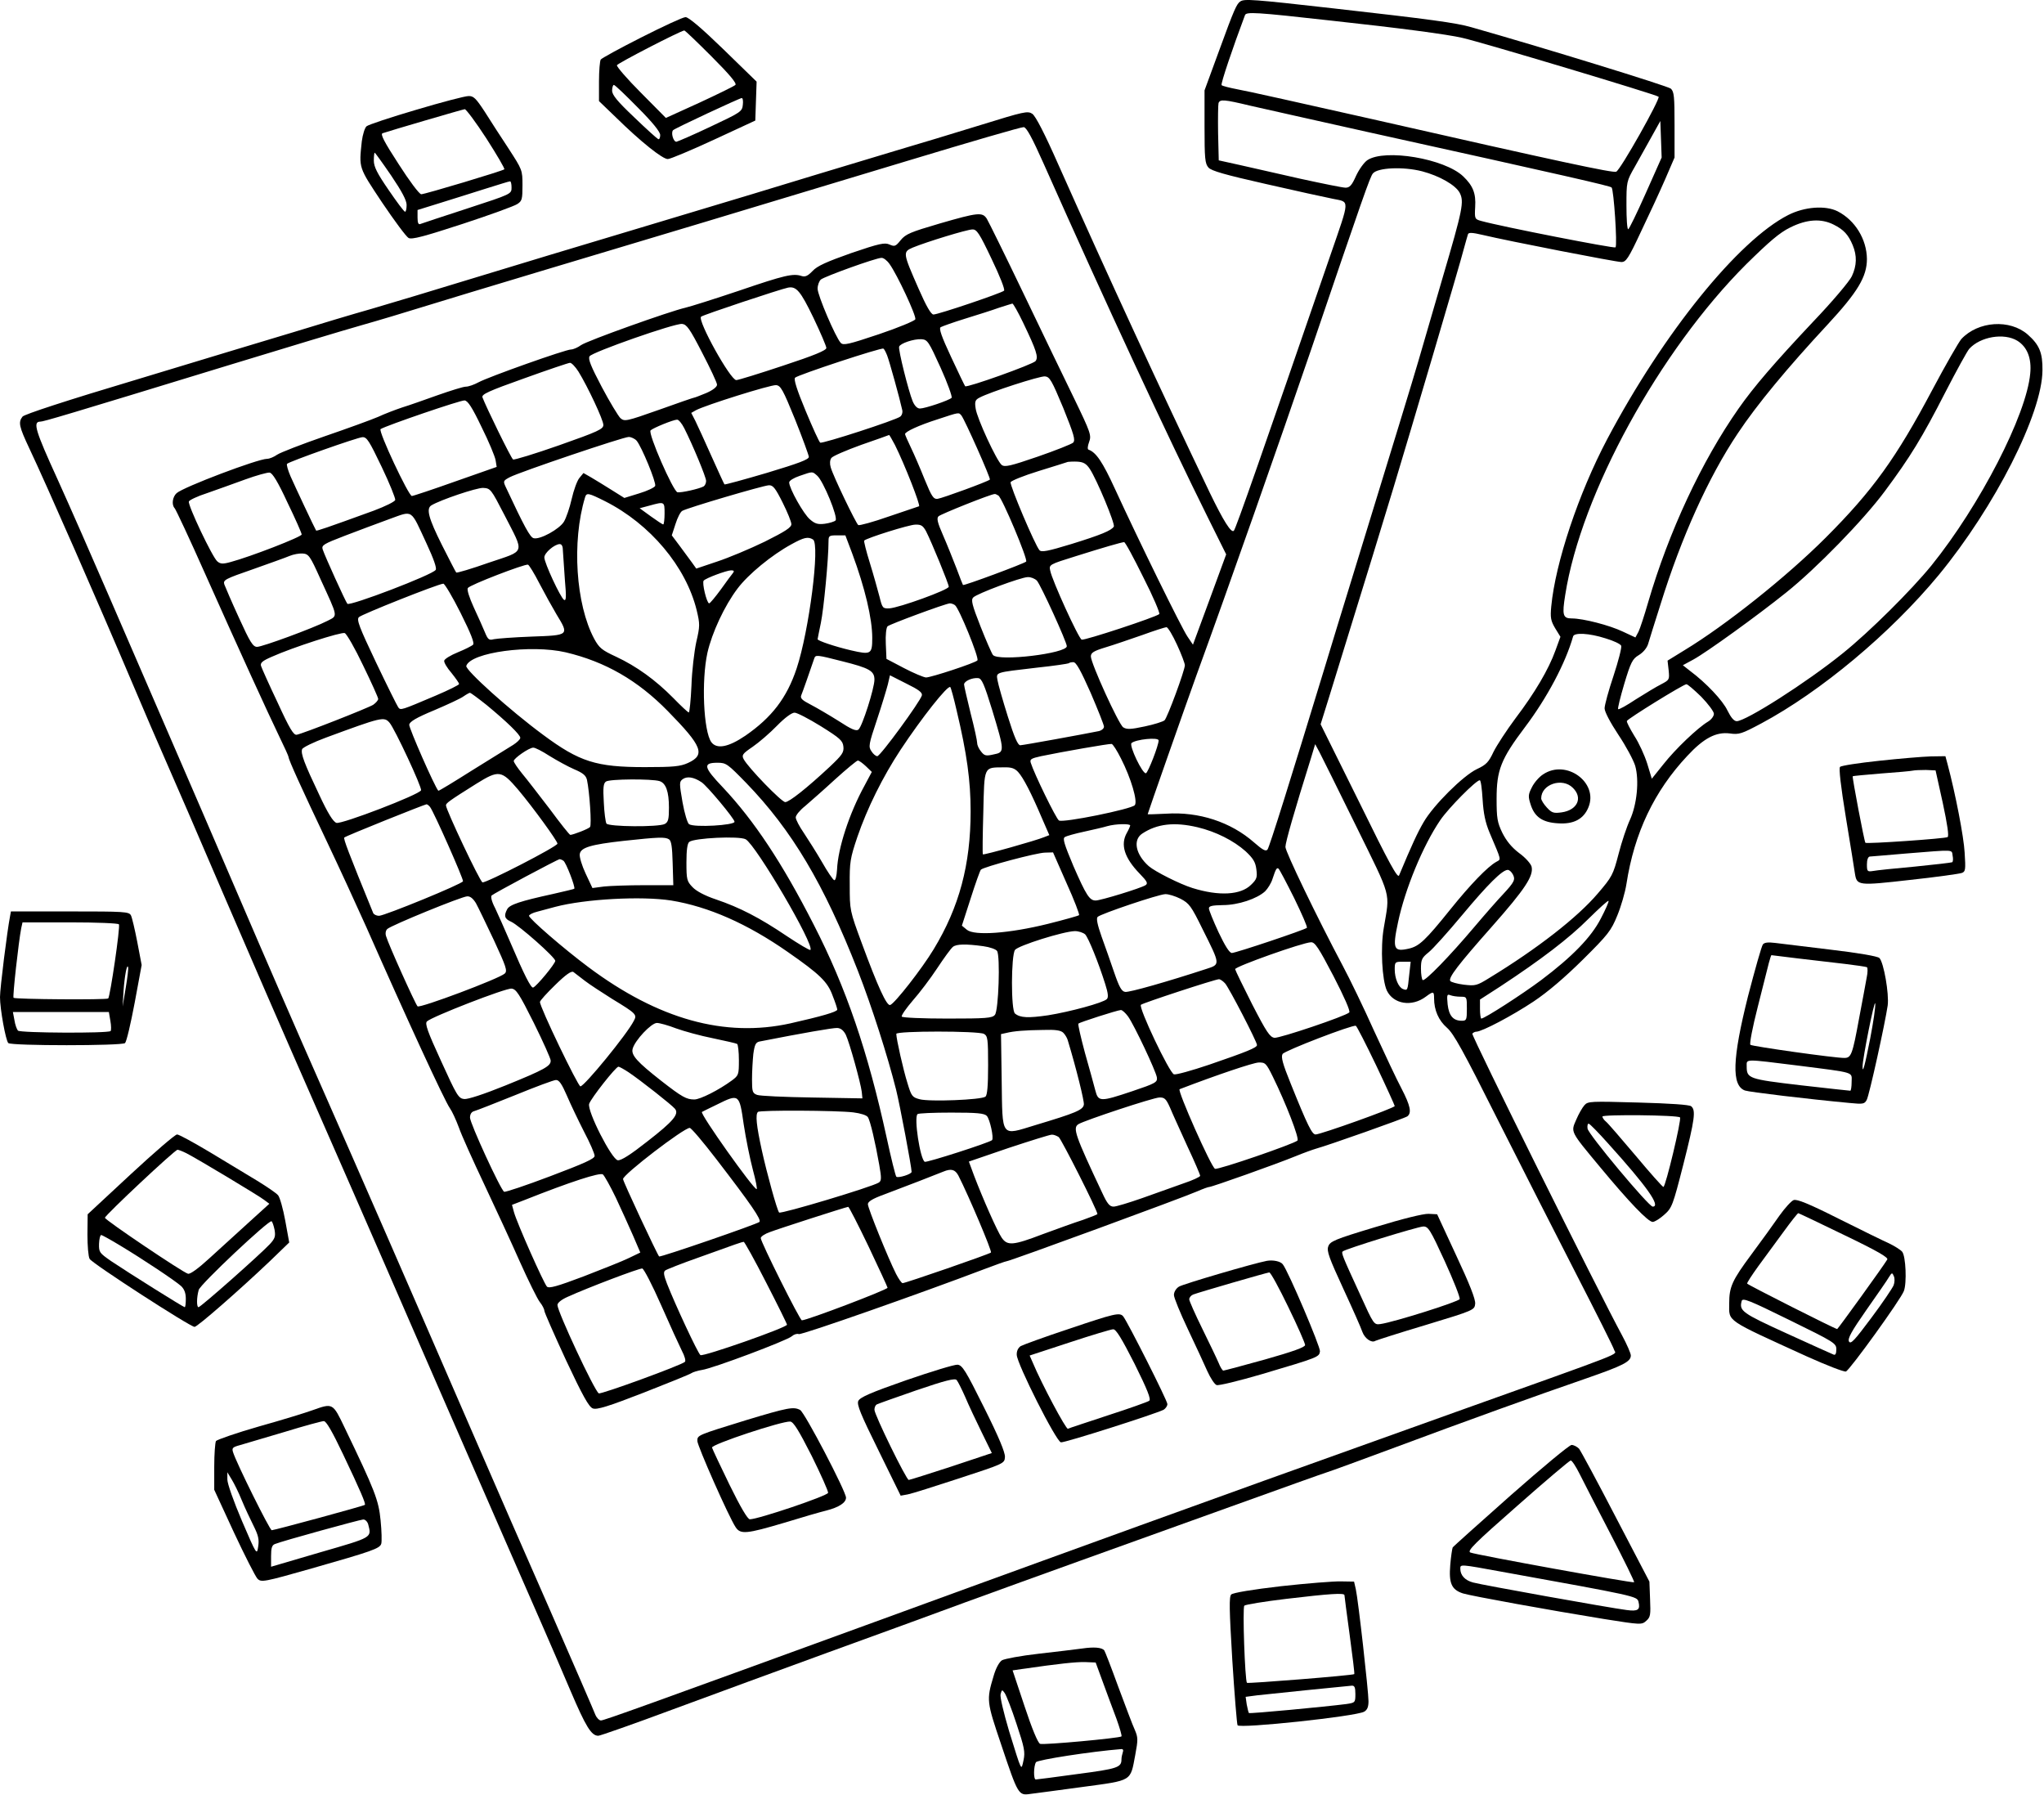 <?xml version="1.0" encoding="UTF-8"?> <svg xmlns="http://www.w3.org/2000/svg" width="935" height="821" viewBox="0 0 935 821" fill="none"><path d="M567.399 0.637C565.699 1.737 564.599 4.137 557.599 23.337L550.999 41.337V57.937C550.999 72.437 551.199 74.837 552.799 76.637C554.099 78.137 560.399 79.937 578.999 84.137C592.499 87.237 606.299 90.237 609.799 90.937C617.499 92.537 617.599 90.537 608.599 116.637C577.999 205.437 565.299 241.937 564.399 242.737C563.199 243.937 559.599 238.137 553.399 225.337C530.699 177.937 507.399 127.537 484.199 75.437C477.799 60.937 473.699 53.037 472.199 52.037C470.099 50.637 468.399 51.037 448.699 57.137C436.999 60.737 419.6 66.037 410 68.837C400.4 71.737 384 76.637 373.5 79.837C363.1 83.037 329.5 93.237 299 102.337C268.5 111.437 230.5 122.937 214.5 127.837C198.6 132.737 178.5 138.737 170 141.237C161.5 143.637 145.5 148.437 134.5 151.837C123.5 155.137 91.299 164.837 62.999 173.437C30.5 183.137 10.999 189.537 10.3 190.537C8.3 193.137 8.7 195.037 13.399 205.037C21.399 221.937 44.9 275.537 60.499 312.337C65.6 324.437 72.6 340.637 75.999 348.337C79.4 356.037 90.9 382.537 101.5 407.337C112.1 432.037 130.7 474.837 142.8 502.337C154.9 529.837 170 564.437 176.5 579.337C182.9 594.137 195.1 622.037 203.5 641.337C211.9 660.537 224.3 688.937 231 704.337C237.7 719.737 245.6 737.737 248.5 744.337C251.4 750.937 257 763.937 261 773.337C268 789.737 270.5 793.837 273.7 793.837C274.5 793.837 289.9 788.437 307.9 781.737C325.8 775.137 357.6 763.437 378.5 755.837C399.4 748.237 427.799 737.937 441.499 732.837C455.299 727.837 478.899 719.237 493.999 713.837C509.099 708.437 540.199 697.237 562.999 689.037C585.799 680.837 605.599 673.737 606.999 673.337C608.399 672.937 622.599 667.737 638.499 661.837C670.399 649.937 702.299 638.437 725.799 630.337C742.499 624.537 745.999 622.737 745.999 619.937C745.999 618.937 744.199 614.837 741.999 610.737C731.199 590.837 672.999 473.637 673.499 472.737C673.899 472.237 674.699 471.837 675.299 471.837C677.899 471.837 691.899 464.437 701.499 458.037C708.099 453.637 715.799 447.037 724.099 438.837C735.599 427.437 736.999 425.637 739.799 418.737C741.499 414.637 743.399 408.137 743.999 404.237C747.599 380.937 756.699 361.837 771.799 345.737C779.399 337.537 784.999 334.637 791.299 335.437C795.499 336.037 796.699 335.637 805.699 330.837C832.799 316.337 864.699 289.737 886.799 263.037C912.499 231.837 934.199 189.137 934.299 169.337C934.399 161.337 932.899 157.737 927.599 153.037C919.399 145.837 904.899 146.837 897.199 155.037C895.999 156.437 889.999 166.837 883.999 178.137C867.399 209.437 856.699 224.337 835.099 245.937C817.199 263.837 789.399 285.937 770.599 297.337L762.799 302.137L763.299 306.537C763.699 310.837 763.699 310.937 759.899 312.937C757.699 314.037 752.599 317.137 748.299 319.837C744.099 322.637 740.499 324.637 740.199 324.337C739.899 324.037 741.199 318.837 742.999 312.737C745.999 302.737 746.799 301.337 749.599 299.637C751.599 298.437 753.299 296.437 753.899 294.537C754.399 292.737 756.999 284.537 759.599 276.337C769.099 245.737 781.499 218.237 794.899 198.237C803.599 185.137 817.599 168.237 835.999 148.437C849.799 133.537 853.999 126.537 853.999 118.437C853.899 109.437 848.599 100.737 840.599 96.637C834.999 93.837 825.499 94.537 817.999 98.337C795.199 109.937 760.999 152.137 735.199 200.837C722.099 225.637 711.499 257.337 709.599 277.337C709.099 282.537 709.399 283.937 711.399 287.337L713.799 291.237L711.499 297.537C708.399 306.137 702.099 316.837 693.299 328.437C689.199 333.937 684.699 340.837 683.199 343.837C680.999 348.537 679.899 349.737 675.599 351.737C669.299 354.737 655.699 368.237 651.199 376.037C648.399 380.837 645.799 386.437 639.999 400.337C639.399 401.937 635.599 395.137 621.699 366.737L604.099 331.237L607.999 318.737C625.399 262.437 633.499 236.137 637.399 223.137C644.699 199.037 668.099 119.937 669.599 113.837C670.399 110.837 671.299 107.837 671.499 107.137C671.799 106.237 673.499 106.337 678.199 107.437C690.399 110.337 739.299 119.837 741.699 119.837C743.799 119.837 744.899 118.237 750.599 106.037C754.199 98.537 759.199 87.737 761.599 82.237L765.999 72.037V57.137C765.999 44.137 765.799 41.937 764.299 40.537C762.899 39.337 705.799 21.737 672.999 12.437C666.099 10.437 654.299 8.837 609.999 3.837C572.999 -0.363 569.199 -0.563 567.399 0.637ZM608.999 9.437C639.499 12.737 662.399 15.737 668.999 17.337C677.899 19.337 757.899 43.337 758.699 44.237C759.599 45.137 741.199 77.837 739.299 78.537C737.699 79.137 713.699 74.037 627.499 54.437C597.299 47.637 569.599 41.437 565.999 40.837C562.399 40.137 559.199 39.337 558.799 38.937C558.299 38.437 563.899 21.837 569.499 6.937C570.099 5.337 574.199 5.537 608.999 9.437ZM571.899 48.337C577.699 49.637 601.599 55.037 624.999 60.237C717.799 80.737 736.499 85.037 737.199 85.737C738.199 86.637 739.899 112.137 738.999 113.137C738.499 113.737 686.799 103.637 677.499 101.037C674.599 100.237 674.499 100.037 674.799 94.637C675.199 88.437 673.799 84.937 669.299 80.637C660.799 72.537 633.499 67.937 625.499 73.237C623.999 74.237 621.699 77.437 620.299 80.437C618.399 84.737 617.399 85.837 615.499 85.837C614.199 85.837 604.899 83.937 594.799 81.737C584.699 79.437 572.199 76.637 566.999 75.437L557.499 73.337L557.199 60.837C557.099 54.037 557.199 47.837 557.399 47.137C558.099 45.337 559.799 45.437 571.899 48.337ZM752.799 88.437C748.799 97.437 745.199 104.837 744.799 104.837C744.299 104.837 743.999 99.937 743.999 93.937C743.999 83.137 743.999 82.937 747.899 76.137C749.999 72.437 753.499 66.137 755.599 62.337L759.499 55.337L759.799 63.637L760.099 72.037L752.799 88.437ZM477.399 74.837C505.799 138.737 534.499 200.437 552.399 236.437L560.899 253.537L553.299 274.237L545.699 294.837L543.199 291.137C540.499 287.237 520.699 246.837 509.999 223.537C504.399 211.337 501.399 206.837 497.899 205.637C497.399 205.437 497.499 204.037 498.199 202.137C499.299 199.137 498.999 198.037 491.299 182.137C486.799 172.937 476.299 151.137 467.999 133.837C459.699 116.537 452.199 101.337 451.399 100.037C449.399 96.937 447.399 97.137 429.799 102.237C416.499 106.137 414.3 107.037 412 109.837C409.7 112.737 409.2 112.837 406.9 111.837C404.7 110.837 402.3 111.337 389.4 115.737C378.1 119.737 373.8 121.637 371.7 123.937C369.5 126.237 368.3 126.737 366.7 126.237C362.8 124.937 358.9 125.837 338.1 132.937C326.8 136.737 315.7 140.237 313.5 140.737C306.4 142.337 268.6 155.837 265.8 157.837C264.3 158.937 262.2 159.837 261.2 159.837C258.7 159.837 223.5 172.337 218.9 174.837C216.9 175.937 214.3 176.837 213.1 176.837C211.9 176.837 206.2 178.637 200.2 180.737C194.3 182.837 187 185.437 184 186.337C181 187.337 176 189.237 173 190.637C170 191.937 159 195.937 148.5 199.537C138.1 203.137 128.3 206.937 126.8 207.937C125.4 208.937 123.3 209.837 122.2 209.837C118 209.837 83.9 222.737 80.799 225.537C78.9 227.237 78.4 230.837 79.9 232.437C80.4 232.937 86.7 246.337 93.799 262.337C109.9 298.437 122.4 325.737 127.8 336.937C130.1 341.637 132 345.837 132 346.237C132 347.437 137.9 360.437 149.5 384.837C155.1 396.637 163.2 414.237 167.5 423.837C185.9 465.537 203.4 503.537 205.8 506.837C206.8 508.237 208.6 512.137 209.9 515.637C211.1 519.137 216.4 530.837 221.5 541.637C226.6 552.437 234 568.437 237.8 577.037C241.7 585.737 245.8 594.037 246.9 595.437C248.1 596.937 249 598.737 249 599.437C249 600.137 253.5 610.337 258.9 622.037C266.6 638.437 269.4 643.537 271.2 644.137C273 644.837 278.2 643.237 294.4 636.937C305.9 632.437 315.8 628.437 316.4 627.937C317 627.537 319.1 626.837 321.1 626.537C326.1 625.837 360.1 613.037 362.2 611.137C363.2 610.237 364.6 609.837 365.4 610.137C366.7 610.637 421.299 591.437 450.499 580.337C455.499 578.437 459.999 576.837 460.399 576.837C461.799 576.837 541.099 547.737 547.699 544.837C550.199 543.737 552.699 542.837 553.199 542.837C554.399 542.837 583.699 532.437 592.499 528.837C596.399 527.237 600.599 525.737 601.999 525.337C607.499 523.837 642.599 511.437 643.799 510.537C645.799 508.937 645.199 505.737 641.099 497.837C638.899 493.737 633.299 481.737 628.499 471.337C623.799 460.837 617.399 447.637 614.299 441.837C602.299 419.237 587.999 389.537 587.999 387.337C587.999 385.237 591.999 371.237 599.799 346.337L601.599 340.337L603.499 343.837C604.499 345.737 612.099 361.037 620.299 377.737C636.899 411.537 635.799 407.537 632.999 424.337C631.399 433.437 632.199 448.237 634.399 453.037C637.399 459.237 645.799 460.637 652.199 455.837C655.699 453.237 655.999 453.337 655.999 456.537C655.999 462.037 658.099 466.737 661.899 470.037C664.999 472.737 669.299 480.537 684.999 511.837C695.699 533.037 711.899 564.937 721.099 582.837C730.299 600.737 738.099 616.237 738.399 617.437C739.099 619.837 746.399 617.037 665.999 645.737C599.699 669.437 547.399 688.237 520.999 697.837C508.599 702.337 488.199 709.737 475.499 714.337C462.899 718.937 428.9 731.237 400 741.837C296 779.737 276.3 786.837 274.9 786.837C274.1 786.837 272.9 785.637 272.3 784.137C271.7 782.537 262.5 761.337 251.8 736.837C241 712.337 225.6 677.037 217.5 658.337C185 583.437 165.3 538.337 147 496.837C136.4 472.937 119.7 434.437 109.8 411.337C99.9 388.237 85.1 354.037 76.999 335.337C68.9 316.637 56.499 288.037 49.499 271.837C42.499 255.637 32.099 231.937 26.299 219.137C16.2 197.037 14.899 192.837 18.399 192.837C19.899 192.837 29.399 190.037 104.9 166.937C130.4 159.137 157.6 150.937 165.4 148.737C173.2 146.537 185.8 142.737 193.5 140.337C201.2 137.937 225.7 130.537 248 123.837C294.6 109.937 343 95.337 415.5 73.437C443.6 64.937 467.299 58.037 468.299 58.137C469.599 58.337 472.099 62.937 477.399 74.837ZM650.499 78.337C658.499 80.437 665.799 84.637 667.699 88.137C669.799 92.237 669.199 95.437 659.899 127.037C655.499 142.037 650.599 159.037 648.899 164.837C646.099 174.437 637.799 201.537 618.499 264.337C614.399 277.537 608.599 296.637 605.499 306.837C590.799 355.037 580.699 387.437 579.799 388.537C578.999 389.537 577.499 388.637 573.599 385.237C562.999 375.937 548.399 371.137 533.399 372.137C528.799 372.337 524.999 372.537 524.999 372.337C524.999 371.937 542.599 321.837 547.299 308.837C562.399 267.437 585.399 201.837 599.599 160.337C623.599 89.737 626.699 80.937 627.999 79.337C630.199 76.637 641.899 76.137 650.499 78.337ZM838.799 102.737C843.399 105.037 845.499 107.337 847.499 112.137C849.499 116.937 849.399 121.437 847.099 126.337C846.099 128.537 838.199 137.937 829.199 147.337C811.699 165.937 802.299 176.837 795.299 186.837C778.399 210.937 763.399 243.037 753.899 275.537C752.199 281.437 750.199 287.537 749.499 288.937L748.099 291.537L742.299 288.837C736.199 285.937 724.199 282.837 718.999 282.837C714.899 282.837 714.499 281.337 715.999 272.037C723.199 225.937 759.099 160.437 798.899 120.737C809.399 110.437 813.999 106.437 818.899 104.037C826.499 100.237 833.099 99.837 838.799 102.737ZM453.599 118.437C457.399 126.337 459.799 132.437 459.299 132.937C458.199 134.037 429.199 143.837 426.999 143.837C425.899 143.837 423.699 140.037 420.199 132.037C412.999 115.637 412.9 115.237 417.5 113.237C423.8 110.637 442.399 104.937 444.799 104.937C446.799 104.837 447.999 106.637 453.599 118.437ZM406.9 120.737C410.4 125.537 419.3 144.637 418.7 146.037C418.4 146.737 411 149.837 402.1 152.837C388.1 157.537 385.8 158.037 384.6 156.837C382.2 154.237 374 135.037 374 132.037C374 130.437 374.7 128.537 375.5 127.837C377.2 126.437 400.7 117.937 403.2 117.937C404.1 117.837 405.8 119.137 406.9 120.737ZM372.1 145.337C375.3 152.037 378 158.337 378 159.137C378 160.237 372.5 162.537 358.2 167.237C347.4 170.837 337.7 173.837 336.8 173.837C334.1 173.837 318.9 146.437 320.7 144.837C321.5 144.037 357 132.237 360.5 131.537C364.3 130.837 366.2 133.137 372.1 145.337ZM467.999 147.537C474.099 160.237 475.099 163.337 473.699 165.137C472.499 166.637 442.299 177.437 441.499 176.637C441.299 176.437 438.399 170.437 435.099 163.337C430.699 153.937 429.399 150.237 430.299 149.637C430.999 149.237 435.999 147.437 441.499 145.737C446.999 144.037 453.999 141.837 456.999 140.737C459.999 139.737 462.799 138.937 463.099 138.837C463.499 138.837 465.699 142.737 467.999 147.537ZM321.2 161.337C324.9 168.437 328 175.037 328 175.937C328 176.937 326.1 178.437 323.1 179.737C320.4 180.837 317.9 181.837 317.6 181.837C317.3 181.837 310 184.337 301.4 187.437C286.4 192.737 285.7 192.837 283.8 191.237C282.8 190.237 278.9 183.837 275.3 177.037C270.3 167.537 268.9 164.137 269.7 162.937C270.9 161.037 308.5 147.837 312 148.137C314.1 148.337 315.5 150.237 321.2 161.337ZM922.799 155.837C927.299 158.637 929.399 163.837 928.699 170.837C926.999 189.737 905.699 231.137 883.499 258.637C874.299 269.937 855.199 288.937 842.999 298.737C826.299 312.237 798.599 329.837 794.399 329.837C793.099 329.737 791.799 328.137 790.199 324.937C788.099 320.437 780.499 312.337 773.099 306.837L769.799 304.237L774.599 301.637C780.499 298.437 803.799 281.637 816.999 271.037C830.799 260.037 852.499 237.737 862.199 224.637C873.799 209.037 879.199 200.237 889.899 179.337C894.999 169.437 899.899 160.537 900.799 159.537C905.899 153.937 916.699 152.137 922.799 155.837ZM430.299 168.237C433.499 175.337 435.699 181.537 435.299 181.937C434.099 183.137 423.099 186.837 420.799 186.837C419.599 186.837 418.4 185.637 417.5 183.537C415.6 178.937 410.8 159.837 411.3 158.537C411.8 157.037 417.999 154.937 421.499 155.137C424.299 155.337 424.799 156.137 430.299 168.237ZM405.8 162.537C406.8 165.037 411.6 182.337 412.7 187.437C413 188.537 412.6 189.937 411.8 190.537C409.8 192.137 376.2 203.037 375.2 202.437C374.7 202.137 371.7 195.537 368.5 187.837C364.5 178.237 363 173.437 363.7 172.737C365 171.437 403.2 158.837 404.1 159.437C404.5 159.637 405.2 161.037 405.8 162.537ZM264.6 169.937C268.8 176.737 276 192.037 276 194.337C276 196.237 273.7 197.337 255.8 203.637C244.7 207.537 235.2 210.437 234.7 210.137C233.8 209.637 222.3 186.037 220.7 181.737C220.2 180.337 223.5 178.837 239.8 173.037C250.6 169.137 260.1 165.937 260.7 165.937C261.4 165.837 263.2 167.737 264.6 169.937ZM486.399 186.637C491.299 198.837 491.999 201.237 490.899 202.437C490.099 203.137 482.799 206.037 474.699 208.837C462.199 213.137 459.599 213.737 458.199 212.637C455.899 210.737 446.899 191.337 446.299 186.837C445.799 183.637 446.099 182.837 448.099 181.837C452.699 179.337 475.599 171.937 477.999 172.137C480.199 172.337 481.099 173.937 486.399 186.637ZM363.7 191.837C367.1 200.337 369.9 208.037 370 208.937C370 210.137 365.5 211.837 350.9 216.237C340.4 219.337 331.6 221.737 331.4 221.537C331.2 221.337 328.6 215.637 325.5 208.737C322.5 201.937 319.1 194.637 318.1 192.537L316.2 188.837L318.3 187.637C322.5 185.337 352.5 175.937 355 176.137C357.1 176.337 358.1 178.037 363.7 191.837ZM220.3 195.337C223.6 201.937 226.4 208.737 226.7 210.437L227.2 213.537L208.4 220.137C198 223.837 189 226.837 188.4 226.837C186.9 226.837 172.9 197.037 174.1 196.237C176.9 194.537 210.8 182.937 212.5 183.137C214 183.237 216 186.337 220.3 195.337ZM439.799 190.037C441.399 192.137 453.299 218.837 452.799 219.337C451.899 220.237 431.099 227.837 428.899 228.137C426.999 228.337 426.199 227.137 422.999 219.337C420.999 214.337 418.2 207.837 416.7 204.737C415.2 201.637 414 198.837 414 198.537C414 197.437 420.199 194.537 428.999 191.737C438.999 188.437 438.499 188.537 439.799 190.037ZM313 195.837C316.9 203.537 323 218.237 323 219.937C323 220.937 322.5 222.037 321.9 222.437C320 223.537 311.6 225.437 309.9 225.137C307.9 224.637 296.3 198.137 297.6 196.837C298.7 195.737 308 191.937 309.7 191.937C310.4 191.837 311.9 193.637 313 195.837ZM409.4 203.537C413.8 212.337 421.199 231.237 420.399 231.537C419.899 231.737 413.7 233.837 406.5 236.237C399.4 238.737 393.1 240.437 392.6 240.137C391.6 239.437 381.1 217.737 380 213.737C379.5 212.037 379.6 210.437 380.3 209.437C381 208.537 387.1 205.937 394 203.437C400.9 201.037 406.6 199.037 406.7 198.937C406.9 198.937 408 200.937 409.4 203.537ZM174.6 213.537C178.2 221.037 180.9 227.837 180.8 228.637C180.6 229.437 176.3 231.537 171 233.537C149 241.537 144.8 242.937 144.6 242.637C143.9 241.537 134.7 221.937 132.9 217.837C131.7 215.037 131 212.537 131.3 212.137C132.4 211.037 163.5 200.037 165.8 199.937C167.8 199.837 168.9 201.637 174.6 213.537ZM291.2 201.537C293.5 204.237 300.3 220.737 299.7 222.237C299.4 222.937 296.1 224.537 292.4 225.637L285.6 227.737L279.7 224.037C276.5 222.037 272.3 219.437 270.4 218.337L266.9 216.337L265 218.637C264 219.837 262.4 224.237 261.5 228.237C260.6 232.237 259 236.837 258 238.537C256 241.937 247 246.937 244.1 246.137C242.5 245.737 239.9 241.037 231.3 222.637C230.1 220.037 230.2 219.837 233.2 218.237C237.8 215.837 285.1 199.837 287.6 199.837C288.7 199.837 290.4 200.637 291.2 201.537ZM498.499 214.437C501.699 219.237 510.199 239.637 509.499 240.837C508.399 242.637 503.599 244.637 489.999 248.837C479.199 252.137 476.399 252.637 475.499 251.637C473.499 249.437 461.799 221.837 462.299 220.537C462.599 219.837 468.299 217.537 475.099 215.437C481.899 213.337 487.999 211.437 488.499 211.237C489.099 211.137 491.099 211.037 492.999 211.137C495.599 211.337 496.899 212.037 498.499 214.437ZM131.5 229.837C135.1 237.237 138 243.837 138 244.437C138 245.537 114.5 254.637 105.5 257.037C101.9 258.037 100.8 257.937 99.4 256.737C97.2 254.937 85.799 230.937 86.4 229.337C86.6 228.737 90.299 226.937 94.7 225.537C98.999 224.037 106.8 221.237 112 219.337C117.2 217.437 122.3 216.037 123.3 216.137C124.6 216.237 127.1 220.337 131.5 229.837ZM373.8 217.537C376.6 219.937 383.5 236.737 382.2 238.037C381.7 238.537 379.5 239.237 377.3 239.537C374.1 239.937 372.8 239.537 370.5 237.537C367.6 235.137 361 223.337 361 220.637C361 219.837 363.1 218.537 365.8 217.637C371.9 215.537 371.5 215.537 373.8 217.537ZM358 229.837C360.2 234.237 362 238.637 362 239.737C362 241.237 359.2 243.037 349.8 247.737C343 251.037 333.2 255.137 328 256.837L318.5 260.037L316.5 257.237C315.4 255.737 312.9 252.337 310.9 249.637L307.3 244.837L309 239.637C309.9 236.737 311.3 234.037 312.1 233.637C314.2 232.337 349.1 222.037 351.7 221.937C353.6 221.837 354.7 223.237 358 229.837ZM230.7 235.437C240 253.637 240.7 251.537 223.6 257.337C215.7 260.137 208.9 262.137 208.7 261.837C208.4 261.537 205.5 255.837 202.1 249.137C196 236.937 194.9 232.637 197.3 231.137C201.4 228.637 218 223.037 221 223.137C224.4 223.337 224.6 223.637 230.7 235.437ZM276.8 229.237C297.4 239.637 313.8 259.137 318.7 279.137C320.2 285.437 320.2 286.337 318.5 293.637C317.6 297.837 316.5 306.837 316.3 313.537C316 320.337 315.4 325.837 315.1 325.837C314.7 325.837 311.5 322.837 308 319.237C299.8 310.937 291.2 304.737 281.8 300.337C275.3 297.337 274.1 296.337 271.8 292.137C263.4 276.437 261.5 247.737 267.6 227.537C268.3 225.237 269 225.337 276.8 229.237ZM456.699 226.637C458.499 227.837 470.299 255.937 469.399 256.837C468.499 257.737 440.799 268.037 440.499 267.537C440.399 267.437 438.999 263.937 437.499 259.837C435.899 255.737 433.199 248.937 431.399 244.837C428.799 238.937 428.399 237.037 429.299 236.137C430.299 235.137 453.299 225.937 454.999 225.937C455.299 225.837 455.999 226.237 456.699 226.637ZM304 234.837C304 237.537 303.7 239.837 303.4 239.837C303 239.837 300.5 238.137 297.7 236.137L292.6 232.437L297.1 231.237C304 229.337 304 229.337 304 234.837ZM195.1 248.537C198.3 255.437 199.9 259.837 199.3 260.637C198 262.837 160 277.337 158.9 276.137C158.1 275.237 148.6 254.337 147.6 251.237C147 249.337 148.1 248.737 157.7 245.037C163.7 242.737 172.8 239.337 178 237.437C189.2 233.437 187.6 232.437 195.1 248.537ZM423.599 242.937C426.199 248.037 433.999 267.037 433.999 268.337C433.999 269.737 411.4 277.937 406.8 278.237C403.8 278.337 403.6 278.137 402.3 272.837C401.5 269.837 399.6 262.937 397.9 257.437C396.2 252.037 395.1 247.437 395.3 247.237C396.5 246.037 415.9 239.937 418.7 239.937C421.4 239.837 422.199 240.437 423.599 242.937ZM389.8 253.037C395.7 268.937 399 282.937 399 291.737C399 299.237 398.4 299.537 389.3 297.437C382 295.737 374 293.037 374 292.337C374 292.137 374.7 288.737 375.5 284.837C376.8 278.537 379 255.637 379 247.537C379 245.037 379.3 244.837 382.9 244.837H386.7L389.8 253.037ZM371.9 246.737C375.2 248.837 370.1 288.637 364.4 305.737C359.9 319.237 353 328.137 341 336.437C333.2 341.737 327.9 342.737 325.4 339.437C321.8 334.437 320.8 311.337 323.6 298.537C325.7 289.337 331.4 277.037 337.4 269.137C342.3 262.637 353 253.837 362 248.937C367.8 245.737 369.6 245.337 371.9 246.737ZM522.999 264.037C527.499 272.837 530.699 280.437 530.299 280.837C528.799 282.237 495.999 293.037 494.799 292.537C493.399 292.037 481.199 265.337 480.399 260.937C479.799 258.237 479.999 258.137 492.199 254.337C504.899 250.337 512.899 248.037 514.199 247.937C514.699 247.837 518.599 255.137 522.999 264.037ZM257.5 252.037C257.6 253.837 258 259.837 258.4 265.237C259.1 273.037 259 274.937 258 274.337C256.4 273.337 249 257.437 249 254.937C249 252.837 253.6 248.937 256 248.837C257 248.837 257.5 249.837 257.5 252.037ZM146.6 264.837C154.8 282.737 154.6 281.437 149.8 283.937C143.4 287.237 120 295.837 117.6 295.837C115.7 295.837 114.4 293.737 109.3 282.537C106 275.337 103 268.337 102.6 267.237C102 265.237 103 264.737 115.7 260.337C123.3 257.637 130.9 254.937 132.5 254.237C134.2 253.537 136.8 253.037 138.4 253.137C141.2 253.337 141.8 254.137 146.6 264.837ZM246.8 266.937C249.2 271.537 252.7 277.837 254.6 281.037C260.4 290.537 260.4 290.537 243.3 291.137C235.1 291.437 227.3 292.037 225.9 292.337C223.7 292.937 223.2 292.537 221.8 289.137C220.9 287.037 218.7 281.937 216.7 277.737C214.7 273.337 213.5 269.637 214 268.937C214.8 267.537 239.8 257.937 241.5 258.237C242 258.337 244.4 262.237 246.8 266.937ZM335.3 262.037C334.7 262.737 332.2 266.137 329.7 269.637C327.2 273.037 324.8 275.937 324.4 275.937C323.3 275.937 321 266.437 321.9 265.537C323 264.337 332.2 260.937 334.4 260.837C335.7 260.837 336 261.137 335.3 262.037ZM474.299 265.537C476.099 267.537 487.999 293.637 487.999 295.537C487.999 298.837 456.699 302.637 454.199 299.537C453.699 298.937 451.099 293.037 448.499 286.437C444.599 276.537 444.099 274.337 445.199 273.237C446.999 271.437 466.899 264.037 470.099 263.937C471.499 263.837 473.399 264.637 474.299 265.537ZM210.7 280.337C215.5 289.937 217.1 294.137 216.4 294.837C215.8 295.437 212.6 297.037 209.4 298.337C206.2 299.637 203.4 301.337 203.2 302.137C203 302.937 204.5 305.437 206.5 307.737C208.4 310.137 210 312.337 210 312.837C210 313.237 205.2 315.637 199.3 318.137C183.5 324.837 183.3 324.937 182.2 323.537C181.7 322.837 177.1 313.637 172 302.937C164.3 286.737 163 283.337 164.2 282.237C165.5 280.937 200.2 267.137 202.8 266.937C203.4 266.937 207 272.937 210.7 280.337ZM436.799 276.737C438.599 277.837 448.099 301.137 447.099 302.037C445.999 303.237 425.899 309.837 423.599 309.837C422.399 309.737 417.9 307.837 413.5 305.537L405.5 301.337L405.2 294.437C405 290.437 405.4 287.037 406 286.437C406.9 285.537 432.199 276.137 434.499 275.937C435.099 275.937 436.099 276.237 436.799 276.737ZM538.399 294.837C540.399 299.137 541.999 303.437 541.999 304.237C541.999 306.537 533.999 328.237 532.699 329.437C531.999 330.037 527.899 331.337 523.599 332.237C517.099 333.637 515.399 333.637 513.799 332.637C511.699 331.237 499.099 303.537 498.999 300.237C498.999 298.537 500.199 297.737 505.799 296.037C509.499 294.937 516.999 292.337 522.499 290.437C527.999 288.437 532.999 286.837 533.599 286.837C534.199 286.837 536.399 290.437 538.399 294.837ZM166.1 304.337C169.9 312.137 173 319.037 173 319.637C173 320.237 172 321.437 170.7 322.337C168.3 323.837 138.8 335.437 135.7 336.037C134.3 336.237 132.5 333.337 127 321.337C123.1 313.137 119.7 305.537 119.4 304.537C119 303.137 120 302.237 124.4 300.337C134 296.037 156.1 288.937 157.7 289.537C158.6 289.937 162.4 296.537 166.1 304.337ZM734.399 291.937C738.099 293.037 741.299 294.537 741.599 295.337C741.899 296.137 740.299 302.337 738.099 309.037C735.799 315.837 733.999 322.537 733.999 323.937C733.999 325.537 736.599 330.437 740.299 336.037C743.799 341.237 747.199 347.637 747.999 350.237C749.899 356.937 748.799 367.937 745.599 374.937C744.199 377.937 741.799 385.037 740.399 390.537C737.899 400.137 737.399 401.037 730.799 408.737C721.599 419.537 703.299 433.837 681.299 447.237C675.499 450.837 674.899 450.937 669.599 450.337C666.499 449.937 663.699 449.137 663.399 448.637C662.499 447.137 666.799 441.437 682.399 423.837C697.699 406.537 701.599 400.537 700.599 396.337C700.199 394.937 697.699 392.137 694.899 390.137C691.499 387.537 689.099 384.637 687.199 380.837C684.899 376.037 684.599 374.137 684.599 365.337C684.599 352.237 686.499 347.237 697.599 332.537C707.699 319.137 716.099 303.337 719.599 291.037C720.099 289.237 726.899 289.537 734.399 291.937ZM258.8 298.337C276.9 302.637 291.7 311.137 305.5 325.237C321.3 341.337 322.8 345.237 314.7 348.937C311.2 350.537 308 350.837 295 350.837C272.7 350.837 265.1 348.437 248.4 336.037C233.2 324.837 212.7 306.337 213.3 304.537C215.3 298.337 242.8 294.637 258.8 298.337ZM385.3 302.437C397.7 305.537 400 306.837 400 310.837C400 314.737 394.4 332.337 392.7 333.637C391.7 334.537 389.4 333.537 383.6 329.737C379.3 327.037 373.5 323.637 370.8 322.237C366.9 320.237 366 319.337 366.5 318.037C367.1 316.637 370.4 307.237 372.5 301.037C373.1 299.437 373.6 299.437 385.3 302.437ZM498.899 316.837C502.199 324.537 504.999 331.537 504.999 332.337C504.999 333.137 503.999 334.037 502.799 334.337C495.899 335.737 467.999 340.837 466.699 340.837C465.599 340.837 463.999 337.237 460.999 327.637C458.699 320.337 456.599 312.937 456.299 311.137C455.699 307.337 454.799 307.637 474.399 305.337C482.099 304.537 488.599 303.537 488.899 303.337C489.099 303.037 490.099 302.837 490.999 302.837C492.299 302.837 494.399 306.737 498.899 316.837ZM421.699 318.037C420.899 320.937 402.7 345.837 401.3 345.837C400.6 345.837 399.4 344.837 398.6 343.537C397.2 341.537 397.4 340.337 401.1 329.337C403.3 322.737 405.5 315.437 406.1 313.137L407.1 308.837L414.6 312.637C420.3 315.437 421.999 316.737 421.699 318.037ZM453.899 324.837C459.599 343.637 459.599 344.037 454.499 345.037C450.999 345.837 450.299 345.637 448.799 343.737C447.799 342.537 446.999 340.837 446.999 339.837C446.999 338.837 445.699 332.737 443.999 326.237C442.399 319.637 440.999 313.737 440.999 313.037C440.999 311.537 444.699 309.837 447.499 310.137C449.099 310.337 450.199 312.837 453.899 324.837ZM778.199 318.637C781.399 321.937 783.999 325.437 783.999 326.437C783.999 327.537 782.799 329.137 781.299 330.037C776.599 332.837 766.399 342.537 760.899 349.537L755.599 356.137L753.499 349.237C752.299 345.437 749.699 339.737 747.599 336.537C745.599 333.237 743.999 330.237 744.199 329.737C744.499 328.737 769.899 313.037 771.399 312.937C771.899 312.837 774.899 315.437 778.199 318.637ZM437.599 324.937C442.299 344.637 443.999 357.137 443.999 371.037C443.999 395.437 438.799 414.837 427.099 434.137C421.799 442.937 409.3 458.937 407.2 459.637C405.6 460.137 401.5 451.137 394.2 431.337C388.7 416.437 388.7 416.237 388.7 404.837C388.6 394.237 388.9 392.537 392.2 382.737C396.7 369.637 403.7 355.437 412 342.837C421.6 328.337 433.599 313.137 434.699 314.237C434.999 314.537 436.299 319.237 437.599 324.937ZM222.6 322.437C231.8 330.037 238 336.037 238 337.437C238 338.137 236.5 339.537 234.8 340.637C233 341.737 224.6 346.937 216.1 352.237C207.7 357.537 200.7 361.837 200.5 361.637C198.8 359.737 187 332.837 187.2 331.437C187.4 330.037 190.4 328.237 198.6 324.837C204.7 322.237 210.8 319.437 212.1 318.437C213.4 317.537 214.7 316.837 215 316.837C215.3 316.837 218.7 319.337 222.6 322.437ZM375.5 332.137C384.3 337.637 385.5 338.737 385.8 341.437C386.1 344.137 385.2 345.337 379.6 350.637C369.1 360.437 361 366.837 359.2 366.837C357.5 366.837 342.3 351.137 340.2 347.237C339.2 345.337 339.6 344.737 344.3 341.537C347.2 339.537 352.2 335.237 355.5 331.837C359 328.237 362.3 325.837 363.5 325.937C364.6 325.937 370 328.737 375.5 332.137ZM178.2 330.537C180.6 333.337 193.1 360.137 192.6 361.437C191.8 363.437 156.3 377.037 153.9 376.337C152.4 375.837 150 372.037 146 363.437C139.2 349.137 137.5 344.637 138.2 342.637C138.5 341.837 143.4 339.437 149.1 337.337C174.6 327.937 175.7 327.637 178.2 330.537ZM529.999 338.637C529.999 340.937 525.199 353.237 524.199 353.637C522.699 354.137 516.399 341.037 517.599 339.837C519.499 338.137 529.999 337.037 529.999 338.637ZM512.799 346.937C517.399 355.937 520.499 366.537 519.099 368.237C517.599 370.037 486.199 376.437 484.399 375.237C483.099 374.437 473.099 353.937 471.499 348.837C470.999 347.237 471.699 346.837 476.199 345.837C485.799 343.837 507.499 340.037 508.499 340.237C509.099 340.337 510.999 343.337 512.799 346.937ZM251.4 345.737C254.8 347.837 259.9 350.637 262.7 351.837C266.7 353.537 268 354.637 268.5 356.637C269.7 362.237 270.7 377.337 269.9 378.237C269.1 379.137 262.3 381.737 260.9 381.837C260.5 381.837 256.3 376.537 251.5 370.037C246.6 363.637 240.9 356.237 238.8 353.737C236.7 351.137 235 348.637 235 348.037C235 346.837 242 341.937 243.9 341.937C244.7 341.837 248 343.537 251.4 345.737ZM396.1 350.437L398.8 353.037L395.5 359.237C388.5 371.937 383.3 387.937 382.9 397.637C382.7 400.737 382.2 402.737 381.6 402.537C381 402.337 378.5 398.637 376 394.237C373.5 389.937 369.7 383.937 367.7 380.937C365.7 378.037 364 374.837 364 373.837C364 372.837 365.9 370.537 368.3 368.637C370.6 366.637 376.8 361.237 382 356.437C387.2 351.737 391.9 347.837 392.4 347.837C393 347.837 394.6 349.037 396.1 350.437ZM341.3 358.037C362.3 379.737 376.9 404.337 392.4 443.937C398.8 460.337 406 482.837 409.9 498.337C411.6 505.137 417 533.737 417 535.937C417 537.037 410.7 538.937 410 538.137C409.6 537.637 407.6 529.637 405.6 520.337C397 480.937 387.1 451.837 372.2 422.837C357.8 394.637 345 375.337 330.6 360.037C321.8 350.837 321.4 348.837 328.2 348.837C332.2 348.837 332.8 349.337 341.3 358.037ZM465.699 353.037C468.099 355.637 471.799 362.837 476.599 374.137L479.999 381.937L477.699 382.837C473.899 384.437 449.999 391.137 449.599 390.737C449.399 390.537 449.499 381.837 449.799 371.537C450.299 350.137 449.899 351.037 459.099 350.937C462.599 350.837 464.099 351.337 465.699 353.037ZM237 361.137C243.9 369.337 255 384.637 255 385.837C255 387.137 222.1 404.037 220.7 403.537C219.5 403.137 204 370.337 204 368.337C204 367.337 205.3 366.337 217.9 358.437C228.2 352.037 229.4 352.237 237 361.137ZM320.9 357.737C323.3 359.237 336 374.437 336 375.837C336 377.437 317.6 378.537 315.2 376.937C314.5 376.537 313.1 371.937 312.2 366.837C310.7 358.137 310.7 357.537 312.3 356.337C314.3 354.937 317.3 355.337 320.9 357.737ZM301.7 357.237C304.6 358.137 306 362.037 306 369.337C306 374.637 305.7 375.937 304.1 376.837C301.2 378.337 278.3 378.137 277.4 376.637C277 375.937 276.4 371.637 276.2 366.937C275.8 360.237 276 358.237 277.2 357.437C278.8 356.237 298.2 356.137 301.7 357.237ZM678.199 365.637C678.599 372.037 679.399 376.037 681.399 380.837C686.999 394.037 686.699 392.837 684.499 394.137C680.499 396.337 672.599 404.537 663.499 415.837C651.999 430.137 649.199 432.737 644.499 433.837C637.499 435.437 636.899 434.037 639.499 421.837C642.699 406.637 650.899 386.737 658.799 375.137C662.599 369.537 675.199 356.837 676.899 356.837C677.399 356.837 677.899 360.737 678.199 365.637ZM196.7 369.037C198.5 371.337 212.1 402.137 211.8 403.037C211.3 404.337 176.1 418.737 173.4 418.837C172.2 418.837 171 418.237 170.7 417.537C159.3 389.637 157 383.537 157.5 383.037C158.1 382.337 194.1 367.937 195.1 367.837C195.5 367.837 196.2 368.437 196.7 369.037ZM516.999 377.537C516.899 378.037 516.299 379.437 515.499 380.837C512.399 386.237 514.299 392.337 521.399 399.637C524.799 403.137 525.199 404.037 523.999 404.837C521.799 406.237 503.499 411.837 501.199 411.837C498.399 411.837 496.899 409.537 490.999 396.037C486.799 386.037 485.999 383.437 487.099 382.837C487.799 382.337 491.799 381.237 495.999 380.337C500.099 379.437 504.899 378.337 506.499 377.837C510.399 376.737 516.999 376.637 516.999 377.537ZM547.799 378.337C556.199 380.337 564.299 384.437 569.799 389.337C573.199 392.537 574.299 394.237 574.699 397.537C575.199 401.237 574.899 402.137 572.299 404.637C567.599 409.337 557.699 409.937 545.499 406.137C539.699 404.337 528.399 398.637 525.499 396.137C519.499 390.837 518.099 384.137 522.499 381.237C529.299 376.737 537.199 375.837 547.799 378.337ZM306 383.837C307.1 384.537 307.5 387.237 307.7 394.737L308 404.837H294.8C287.5 404.837 279.1 405.137 276.3 405.437L271 406.137L267.9 399.537C266.2 395.937 265 391.937 265.2 390.637C265.6 387.637 270.1 386.237 285.5 384.537C301.3 382.837 304.2 382.737 306 383.837ZM341.1 383.837C345.8 386.437 372.8 432.437 370.7 434.437C370.4 434.737 365.5 431.837 359.8 428.037C347.5 419.737 338.4 415.037 327.5 411.337C322.4 409.637 318.5 407.537 316.8 405.737C314.2 403.037 314 402.237 314 394.437C314 388.837 314.4 385.737 315.3 385.037C317.5 383.237 338.1 382.237 341.1 383.837ZM487.899 403.937C491.399 411.637 493.899 418.237 493.599 418.537C493.299 418.837 486.899 420.637 479.299 422.537C461.499 426.937 445.699 428.037 442.299 425.237L439.999 423.337L443.999 410.937C446.199 404.037 448.299 398.137 448.699 397.737C449.999 396.437 474.299 389.937 478.099 389.937L481.699 389.837L487.899 403.937ZM257.7 393.637C258.9 394.337 263.3 405.837 262.7 406.437C262.6 406.637 258.2 407.637 253 408.837C237.9 412.137 233.1 413.737 232 415.837C230.4 418.837 230.8 420.237 233.8 421.537C237.5 423.237 254 437.837 254 439.437C254 440.737 245.5 451.037 243.9 451.637C242.9 452.037 239.7 445.637 233.6 431.337C231 425.237 227.8 418.137 226.5 415.337C224.9 412.337 224.4 410.037 224.9 409.537C225.8 408.637 255 393.037 256 392.937C256.3 392.937 257.1 393.237 257.7 393.637ZM591.999 410.737C595.499 417.937 598.199 424.037 597.799 424.337C596.899 425.237 565.299 435.837 563.499 435.837C562.399 435.837 560.399 432.637 557.399 426.337C554.999 421.137 552.999 416.237 552.999 415.437C552.999 414.337 554.499 414.037 559.399 413.937C566.399 413.937 574.999 411.037 578.699 407.637C579.899 406.437 581.499 403.937 582.099 401.937C583.599 397.437 583.999 396.737 584.799 397.237C585.199 397.437 588.399 403.537 591.999 410.737ZM691.999 399.837C693.299 402.237 692.799 403.337 687.499 409.037C685.299 411.337 679.399 418.037 674.499 423.837C663.099 437.337 651.899 448.837 650.799 448.237C650.399 447.937 649.999 445.637 649.999 443.037C649.999 438.837 650.399 438.037 653.499 435.537C655.499 433.937 662.399 426.237 668.899 418.437C680.499 404.537 687.199 397.837 689.699 397.837C690.399 397.837 691.399 398.737 691.999 399.837ZM539.999 411.037C543.999 413.137 544.899 414.337 550.099 424.937C558.299 441.337 558.299 441.037 551.799 443.137C534.399 448.837 516.599 453.937 514.699 453.637C513.099 453.437 511.999 451.537 509.699 444.837C508.099 440.137 505.499 432.737 503.899 428.337C501.999 422.937 501.399 420.037 502.099 419.337C503.499 417.937 529.899 409.037 532.999 408.937C534.399 408.837 537.599 409.837 539.999 411.037ZM217.7 413.037C218.7 414.837 222.4 422.537 226 430.137C231.5 442.037 232.2 444.037 230.9 445.237C228.5 447.537 192 461.237 191 460.237C190 459.237 177.6 431.737 176.6 428.137C176.2 426.937 176.4 425.537 177.2 424.837C179.1 423.137 211.1 410.037 213.7 409.937C215.1 409.837 216.4 410.937 217.7 413.037ZM307 411.837C324.1 414.637 341.8 422.437 360.3 435.337C375.1 445.637 378.6 449.037 380.9 455.437C382.1 458.437 383 461.237 383 461.737C383 462.737 375.7 464.837 361.5 468.037C331.6 474.637 301.2 466.237 269.2 442.337C257.8 433.837 242 420.137 242 418.837C242 418.337 243.7 417.437 245.8 416.937C247.8 416.437 251.5 415.437 254 414.737C267.6 411.137 293.5 409.737 307 411.837ZM732.299 420.037C727.899 428.637 719.199 437.537 704.999 448.237C696.299 454.737 679.099 465.837 677.599 465.837C677.299 465.837 676.999 463.837 676.999 461.437V457.137L686.299 451.137C704.999 438.837 717.699 429.137 726.499 420.337C731.499 415.437 735.599 411.637 735.799 412.037C735.999 412.437 734.399 416.037 732.299 420.037ZM496.399 427.337C497.899 428.937 502.499 440.237 505.599 450.137C506.899 454.237 507.099 456.137 506.299 456.937C504.599 458.637 489.399 462.737 479.399 464.337C470.399 465.637 466.699 465.537 464.299 463.537C462.399 462.137 462.499 436.937 464.299 434.437C465.799 432.437 486.499 425.937 491.699 425.837C493.399 425.837 495.499 426.537 496.399 427.337ZM609.999 446.437C614.799 455.737 617.799 462.437 617.199 463.037C615.499 464.737 585.499 474.837 582.999 474.637C580.899 474.337 579.399 472.137 572.799 459.337C568.599 451.037 565.099 443.837 564.999 443.237C564.999 442.037 595.899 431.037 599.699 430.937C601.499 430.837 603.199 433.437 609.999 446.437ZM449.799 432.737C452.799 433.137 455.599 434.137 456.099 434.937C457.599 437.137 456.799 462.237 455.099 464.137C453.899 465.637 451.099 465.837 433.399 465.837C422.099 465.837 412.9 465.437 412.5 464.937C412.2 464.437 414.5 461.137 417.5 457.637C420.6 454.137 425.599 447.537 428.699 442.837C431.799 438.137 434.999 433.737 435.899 433.037C437.499 431.737 441.799 431.637 449.799 432.737ZM644.599 446.037C643.899 452.937 643.899 453.137 641.799 452.337C639.699 451.537 637.999 447.437 637.999 443.337C637.999 439.937 638.199 439.837 641.599 439.837H645.299L644.599 446.037ZM267.5 448.537C269.7 450.237 275.4 453.937 280 456.837C291.2 463.637 291.5 464.037 289.9 466.937C286.8 473.037 267.3 496.837 265.5 496.837C264.4 496.837 246.9 460.537 247 458.237C247 457.637 250.2 454.137 254 450.437C258.9 445.637 261.4 443.937 262.3 444.537C262.9 445.037 265.3 446.837 267.5 448.537ZM560.399 449.737C562.199 451.737 574.999 476.437 574.999 477.937C574.999 479.137 570.299 481.037 553.099 486.937C545.099 489.637 537.899 491.637 536.999 491.337C534.899 490.637 520.699 460.737 521.899 459.537C522.699 458.737 555.599 447.937 557.599 447.837C558.199 447.837 559.499 448.737 560.399 449.737ZM244.2 467.837C248.4 476.337 251.9 484.137 251.9 485.037C252 487.537 249.2 489.137 231.2 496.437C221.3 500.437 214 502.837 212.3 502.637C209.7 502.337 208.9 500.937 201.8 485.337C195.5 471.637 194.3 468.137 195.3 467.137C197.4 465.037 231.3 451.837 234 452.137C236.1 452.337 237.5 454.437 244.2 467.837ZM668.099 455.837C670.999 455.837 670.999 455.937 670.999 461.337C670.999 466.437 670.799 466.837 668.699 466.837C664.799 466.837 662.799 464.637 662.199 459.337C661.799 455.037 661.899 454.537 663.399 455.137C664.399 455.537 666.499 455.837 668.099 455.837ZM515.999 464.837C518.899 468.937 528.699 489.737 529.199 492.737C529.499 494.937 528.699 495.437 517.999 499.037C503.099 504.037 502.399 503.937 500.999 498.537C500.399 496.237 498.299 488.537 496.299 481.537C494.399 474.437 492.999 468.437 493.299 468.137C493.899 467.537 510.999 462.037 512.699 461.937C513.299 461.837 514.799 463.237 515.999 464.837ZM309.3 470.337C312.9 471.637 320.5 473.737 326.1 474.837C331.8 476.037 336.7 477.137 337.2 477.437C337.6 477.737 338 481.037 338 484.837C338 491.437 337.9 491.837 334.8 494.137C328.8 498.537 320.3 502.837 317.6 502.837C314 502.837 312 501.737 302.5 494.337C291.4 485.637 288.6 482.537 289.4 479.637C290.4 475.837 297.9 467.837 300.5 467.837C301.7 467.837 305.7 468.937 309.3 470.337ZM629.499 487.237C634.199 497.137 637.999 505.537 637.999 505.837C637.999 506.737 604.099 518.837 601.799 518.837C600.199 518.837 598.199 514.937 590.399 495.537C586.699 486.437 585.899 483.337 586.699 482.037C587.599 480.537 618.499 468.637 620.199 469.137C620.599 469.237 624.799 477.437 629.499 487.237ZM386.9 473.237C388.6 476.837 393.7 495.237 394.2 499.337L394.5 502.337L371.5 501.937C358.9 501.737 347.5 501.237 346.3 500.737C344.2 499.937 344 499.237 344 493.637C344 490.137 344.3 484.937 344.6 482.037C345.2 477.737 345.7 476.737 347.4 476.337C367.3 472.437 381 470.037 383 470.137C384.7 470.237 385.9 471.337 386.9 473.237ZM486.399 472.337C487.199 473.137 488.099 474.637 488.399 475.637C492.399 488.837 495.999 503.537 495.799 505.137C495.499 507.637 491.999 509.037 473.699 514.537C457.599 519.437 458.599 520.737 458.199 493.837L457.899 472.937L460.199 472.437C463.799 471.537 468.899 471.137 477.199 471.037C482.899 470.837 485.299 471.237 486.399 472.337ZM450.099 472.837C451.799 473.837 451.999 475.037 451.999 487.237C451.999 496.737 451.599 500.837 450.799 501.537C448.899 503.037 425.099 503.937 420.699 502.737C417.299 501.837 416.9 501.337 415.1 495.337C413.2 489.337 410 475.137 410 472.837C410 471.437 447.399 471.437 450.099 472.837ZM582.299 492.537C588.199 504.537 594.499 520.737 593.499 521.637C591.699 523.237 557.099 535.137 555.799 534.537C554.099 533.937 538.399 498.537 539.599 498.137C556.799 491.537 573.199 486.037 575.699 485.937C578.799 485.837 579.199 486.237 582.299 492.537ZM287.6 490.437C293.1 494.137 307.3 505.337 308.7 507.037C310.8 509.437 308.1 512.737 296.1 522.037C288.5 528.037 284.1 530.837 282.6 530.637C279.8 530.237 268.5 508.037 269.5 504.837C270.3 502.337 281.7 487.837 282.9 487.837C283.3 487.837 285.5 489.037 287.6 490.437ZM259.3 501.037C261 505.037 264.6 512.537 267.2 517.637C269.9 522.737 272 527.637 272 528.637C272 529.937 267.3 532.037 251.7 537.937C240.6 542.137 231.1 545.337 230.6 545.037C229 544.137 215 513.737 215 511.137C215 509.537 215.7 508.437 217 508.137C218.1 507.837 226.5 504.537 235.7 500.837C245 497.037 253.3 493.937 254.3 493.937C255.7 493.837 257 495.737 259.3 501.037ZM340.2 514.237C341.2 520.837 343.1 530.137 344.4 535.037C345.7 539.837 346.5 543.837 346.1 543.837C344.6 543.837 320 509.237 321.1 508.537C321.3 508.437 324.4 506.837 328 505.137C338.1 500.137 338.2 500.237 340.2 514.237ZM535.199 506.537C536.299 509.237 539.899 517.037 543.099 524.137C546.399 531.137 548.999 537.237 548.999 537.737C548.999 538.237 545.499 539.837 541.299 541.237C536.999 542.737 528.599 545.737 522.499 547.937C516.499 550.037 510.599 551.837 509.399 551.837C507.599 551.837 506.499 550.537 504.199 545.537C491.799 519.237 490.599 515.837 493.299 514.137C495.999 512.437 527.699 501.937 530.299 501.937C532.699 501.837 533.399 502.537 535.199 506.537ZM390.3 508.737C393.6 509.137 396.5 510.037 397 510.937C398.1 512.537 400.4 522.537 402.2 532.737C403.3 538.937 403.2 540.037 402 540.837C398.9 542.837 357.2 555.337 356.4 554.537C355.5 553.637 350.8 536.637 348.5 526.137C346 514.737 345.5 509.737 346.7 508.537C347.6 507.637 382.9 507.837 390.3 508.737ZM451.399 510.337C452.799 511.837 454.699 520.437 453.799 521.437C452.699 522.537 423.799 531.837 422.999 531.337C420.899 530.037 417.999 511.137 419.699 509.537C419.999 509.137 426.999 508.837 435.099 508.837C446.899 508.837 450.199 509.137 451.399 510.337ZM327.6 530.037C343.6 550.837 348.4 557.837 347.4 558.837C346.4 559.837 302 575.137 301.5 574.637C300.5 573.437 285 540.337 285 539.237C285 537.137 312.8 515.837 315.5 515.837C316.2 515.837 321.6 522.237 327.6 530.037ZM484.299 520.037C485.599 521.137 501.999 553.537 501.999 555.237C501.999 555.437 498.999 556.637 495.299 557.937C491.499 559.137 483.299 562.137 476.999 564.437C463.399 569.637 460.799 569.837 458.199 566.037C456.199 563.137 449.599 548.237 445.599 537.737L443.199 531.237L461.299 525.037C471.299 521.737 480.199 518.937 481.099 518.937C481.899 518.837 483.399 519.437 484.299 520.037ZM438.399 537.637C443.099 546.837 453.899 572.337 453.299 572.837C452.399 573.637 414.2 586.837 412.9 586.837C412.4 586.837 411.1 584.937 409.9 582.637C406.3 575.537 397 552.537 397 550.737C397 549.537 399.1 548.237 404.3 546.337C413.6 542.837 428.899 536.937 431.499 535.837C435.099 534.337 436.899 534.837 438.399 537.637ZM281.7 547.737C284.2 553.037 287.7 560.837 289.6 565.137L292.9 572.837L287.7 575.337C284.9 576.737 275.5 580.437 267 583.737C254.8 588.337 251.2 589.337 250.2 588.437C248.8 587.037 236.5 559.437 235.1 554.337L234.2 551.037L239.9 548.837C260.8 540.537 274.6 536.037 275.8 537.137C276.5 537.737 279.2 542.537 281.7 547.737ZM397.3 570.037C402.1 580.137 406 588.637 406 588.937C406 589.837 369.2 603.837 366.8 603.837C365.9 603.837 348 568.037 348 566.237C348 565.537 349.9 564.237 352.3 563.437C355.9 562.037 386.6 552.137 388 551.937C388.3 551.837 392.5 560.037 397.3 570.037ZM350.4 586.437C355.7 596.737 360 605.437 360 605.837C360 607.137 321.5 620.637 320.4 619.737C319.2 618.837 308.8 596.537 305.1 587.037C303.6 583.137 303.4 581.737 304.3 581.037C305 580.537 311.8 577.837 319.5 575.137C337.2 568.737 339.3 568.037 340.2 567.937C340.5 567.837 345.2 576.237 350.4 586.437ZM302.4 596.837C306.4 605.937 310.7 615.337 311.9 617.737C313.2 620.137 313.8 622.437 313.3 622.837C311.8 624.337 274.8 637.837 273.9 637.237C271.9 636.037 255 599.837 255 596.837C255 595.837 256.8 594.337 259.8 593.037C268.8 588.937 292.5 579.937 293.8 580.137C294.5 580.237 298.4 587.737 302.4 596.837Z" fill="black"></path><path d="M629 561.237C610.4 566.837 608.4 567.737 607.6 570.037C606.8 572.137 608 575.337 614.5 589.437C618.8 598.737 622.7 607.537 623.2 609.137C624.3 612.137 627.4 614.337 629.1 613.237C629.7 612.937 640.2 609.537 652.3 605.937C674.4 599.237 674.5 599.137 674.8 596.237C675 594.237 672.2 587.137 666.2 574.337L657.4 555.337L653.5 555.137C651.1 555.037 641.4 557.437 629 561.237ZM660.9 576.837C664.9 585.637 668 593.437 667.7 594.137C667.2 595.337 637.8 604.637 631.5 605.537C628.5 605.937 628.4 605.837 622.2 592.137C614 574.337 613.5 573.037 614.2 572.337C615.3 571.237 648.4 561.037 651 560.937C653.3 560.837 654.2 562.237 660.9 576.837Z" fill="black"></path><path d="M579.5 576.637C573.6 577.737 541.2 587.237 539.3 588.437C538 589.237 537 590.837 537 592.237C537 593.537 539.9 600.537 543.4 607.937C546.9 615.337 550.9 623.937 552.3 627.137C553.7 630.237 555.6 633.137 556.5 633.437C557.3 633.837 566.7 631.537 577.3 628.437C603.3 620.737 603.4 620.637 603.8 618.037C604.1 616.137 589.3 581.337 586.8 578.237C585.8 576.837 582.3 576.137 579.5 576.637ZM589.3 597.737C593.6 606.537 597 614.337 597 615.137C597 616.137 591.4 618.137 578.7 621.737C568.6 624.537 560 626.837 559.6 626.837C559.2 626.837 558.2 625.237 557.5 623.437C556.7 621.537 553.3 614.437 550 607.737C546.7 601.037 544 594.937 544 594.237C544 593.437 544.8 592.437 545.8 592.037C548.4 591.037 579.4 582.037 580.6 581.937C581.2 581.837 585.1 589.037 589.3 597.737Z" fill="black"></path><path d="M488.7 607.837C477.8 611.437 468 615.037 466.9 615.637C465.7 616.437 465 617.937 465.1 619.637C465.2 623.737 483.1 659.237 485.3 659.637C486.9 659.937 528.3 646.737 532.3 644.737C533.2 644.137 534 643.037 534 642.137C534 640.537 515.8 604.537 513.8 602.037C512.2 600.137 510 600.637 488.7 607.837ZM519 623.737C524.9 635.637 526.6 639.937 525.7 640.637C525 641.137 516.6 644.137 507 647.237C497.4 650.437 489 653.137 488.5 653.437C487.6 653.737 476.5 632.937 472.4 623.137L471 619.937L489.3 613.937C499.3 610.637 508.3 607.937 509.2 607.937C510.5 607.837 513.1 612.137 519 623.737Z" fill="black"></path><path d="M414.5 631.236C398.2 636.936 393.4 639.036 392.6 640.736C391.9 642.436 393.6 646.636 401.9 663.436L412 684.036L415.3 683.436C417 683.136 427.7 679.736 439 676.036C459.4 669.336 459.5 669.336 459.7 666.336C459.8 664.236 456.9 657.236 450.2 643.836C441.7 626.736 440.2 624.336 438 624.136C436.6 624.036 426.1 627.236 414.5 631.236ZM441.5 638.836C443 642.436 446.4 649.636 449 654.936L453.7 664.536L435.1 670.736C424.9 674.036 416.2 676.836 415.7 676.836C414.6 676.836 400 647.036 400 644.736C400 643.736 400.4 642.736 401 642.336C401.5 642.036 409.7 639.136 419.2 635.836C432.4 631.336 436.8 630.236 437.6 631.136C438.2 631.836 439.9 635.236 441.5 638.836Z" fill="black"></path><path d="M341.5 649.437C318.8 656.437 319 656.337 319 659.037C319 661.237 333.4 693.837 336.5 698.437C338.7 701.837 341.5 701.537 358.7 696.437C366.8 693.937 375.5 691.437 378 690.837C383.8 689.337 387 687.237 387 684.937C387 682.137 368.1 645.937 366 644.837C363 643.237 360.4 643.737 341.5 649.437ZM371.3 665.837C375.5 674.337 378.9 681.937 378.8 682.737C378.5 684.137 346.8 694.837 343 694.837C342 694.837 338.7 689.237 333.7 679.037C329.5 670.437 325.9 662.737 325.7 662.037C325.5 660.537 357.8 649.837 361.5 650.137C363 650.337 365.3 654.037 371.3 665.837Z" fill="black"></path><path d="M705.9 354.137C704 355.337 701.7 358.037 700.7 360.137C699 363.437 699 364.337 700.2 368.037C702 373.637 705.6 376.137 712.7 376.537C719.8 377.037 724.4 374.637 726.6 369.237C731.3 357.937 716.5 347.037 705.9 354.137ZM719.5 360.337C724.2 364.937 721.5 370.537 714.3 371.537C710.7 372.037 709.8 371.737 707.6 369.337C706.2 367.837 705 365.937 705 365.137C705 358.637 714.7 355.437 719.5 360.337Z" fill="black"></path><path d="M293.5 17.037C283.6 22.037 275.2 26.637 274.8 27.237C274.4 27.837 274 32.337 274 37.237V46.237L281.8 53.737C292.9 64.637 303.1 72.837 305.5 72.737C306.6 72.737 316.1 68.737 326.5 63.937L345.5 55.137L345.8 46.237L346.1 37.337L330.9 22.537C321 12.937 315 7.837 313.6 7.837C312.4 7.837 303.4 12.037 293.5 17.037ZM325.5 25.837C333.8 34.137 337.1 38.137 336.4 38.837C335.8 39.437 328.4 43.037 320 46.937L304.6 53.937L293.2 42.437C286.9 36.137 282 30.437 282.2 29.837C282.5 28.937 310.8 14.337 313 13.937C313.3 13.837 318.9 19.237 325.5 25.837ZM291.8 49.237C298.6 56.037 302 60.337 302 61.737C302 63.037 301.6 63.837 301.1 63.637C300.6 63.437 295.7 59.037 290.1 53.637C282.4 46.337 280 43.437 280 41.437C280 40.037 280.4 38.837 280.8 38.837C281.3 38.837 286.2 43.537 291.8 49.237ZM339.8 47.937C339.5 51.037 338.8 51.437 325 57.937C317 61.737 310 64.737 309.4 64.837C308 64.837 306.8 60.637 307.9 59.537C308.8 58.637 338.2 44.937 339.3 44.837C339.8 44.837 340 46.237 339.8 47.937Z" fill="black"></path><path d="M190.3 50.237C178.7 53.637 168.5 57.037 167.7 57.737C166.9 58.337 165.9 61.537 165.5 64.637C164.2 77.037 163.9 76.237 174.8 92.637C180.4 100.937 185.8 108.237 186.9 108.837C188.4 109.637 193.7 108.237 211.5 102.437C224 98.337 235.3 94.237 236.6 93.337C238.8 91.937 239 91.137 239 84.737C239 77.737 238.9 77.637 232.7 68.037C229.2 62.737 224.2 55.037 221.7 51.037C217.7 44.937 216.6 43.837 214.3 43.937C212.7 43.937 202 46.737 190.3 50.237ZM222.5 63.337C227.3 70.837 231 77.137 230.7 77.437C230 78.137 194.4 88.837 192.7 88.837C191.8 88.837 187.2 82.637 182.4 75.137C175.7 64.837 173.9 61.337 175 60.937C178.2 59.837 211.6 50.037 212.6 49.937C213.2 49.937 217.7 55.937 222.5 63.337ZM178.9 80.237C183.9 87.637 186 91.637 186 93.737C186 95.437 185.7 96.837 185.3 96.837C184.8 96.837 181.5 92.337 177.8 86.937C172.5 79.237 171 76.237 171 73.437C171 71.437 171.2 69.837 171.4 69.837C171.6 69.837 175 74.537 178.9 80.237ZM234 85.737C234 88.737 234 88.737 213.8 95.337C202.6 98.937 192.9 102.237 192.3 102.437C191.4 102.837 191 101.937 191 99.537V96.037L201.3 92.837C206.9 91.137 216.2 88.137 222 86.337C227.8 84.537 232.8 82.937 233.3 82.937C233.7 82.837 234 84.137 234 85.737Z" fill="black"></path><path d="M859.6 347.937C850.3 348.937 842.3 350.137 841.7 350.737C841.1 351.337 842 359.437 844.4 374.037C846.4 386.337 848.3 397.737 848.5 399.437C849.4 405.037 849.8 405.137 873.6 402.437C885.7 401.137 896.3 399.637 897.4 399.237C899.1 398.637 899.2 397.737 898.7 389.937C898.3 382.637 894.5 363.037 890.9 349.537L889.9 345.837L883.2 345.937C879.5 346.037 868.9 346.937 859.6 347.937ZM888.7 367.237C890.8 377.037 891.6 382.437 890.9 382.837C889.9 383.537 853.8 386.037 853.3 385.437C852.8 384.937 847.2 355.437 847.5 355.037C847.6 354.837 853.6 354.337 860.6 353.737C867.7 353.237 874.2 352.637 875 352.437C875.8 352.237 878.5 352.137 881 352.137L885.4 352.337L888.7 367.237ZM893.2 391.337C893.5 392.737 893.4 394.137 893 394.337C892.6 394.537 884.9 395.437 875.9 396.337C866.9 397.137 858.3 398.037 856.8 398.337C854.2 398.737 854 398.537 854 395.337C854 393.237 854.5 391.837 855.3 391.737C855.9 391.737 863.5 391.037 872 390.337C894.5 388.537 892.7 388.437 893.2 391.337Z" fill="black"></path><path d="M4.6 419.037C3.3 425.637 0 451.937 0 456.037C0 461.437 2.6 475.837 3.8 477.037C5.1 478.337 55.9 478.337 57.2 477.037C57.9 476.337 59.8 468.137 61.6 458.637L64.8 441.337L62.8 430.837C61.7 425.137 60.4 419.637 59.9 418.637C59 416.937 56.9 416.837 32 416.837H5L4.6 419.037ZM54.4 422.737C55.1 423.737 50.4 455.737 49.5 456.637C48.8 457.337 6.9 457.037 6.2 456.337C5.7 455.837 8.5 430.737 9.7 424.537L10.3 421.837H32.1C44.2 421.837 54.1 422.237 54.4 422.737ZM57.5 451.837L56.1 460.337L56.5 453.337C57 446.237 58.1 440.537 58.6 442.337C58.8 442.937 58.3 447.137 57.5 451.837ZM50.5 466.937C50.9 469.137 50.9 471.237 50.6 471.537C49.5 472.637 9.2 472.437 8.2 471.337C7.7 470.737 6.9 468.637 6.6 466.537L5.9 462.837H27.9H49.8L50.5 466.937Z" fill="black"></path><path d="M806.4 431.937C805.8 432.737 802.8 443.337 799.6 455.637C792.4 484.337 792 496.437 798.2 498.737C800.2 499.437 826.8 502.637 846.1 504.437C852.2 505.037 852.9 504.937 853.9 503.037C855.1 500.837 862.3 468.037 863.5 459.837C864.2 454.637 861.7 440.137 859.7 438.137C858.9 437.337 850.2 435.837 837.5 434.337C825.9 432.937 814.5 431.537 812 431.237C808.7 430.837 807.1 431.037 806.4 431.937ZM822.5 438.337C829.1 439.137 838.7 440.237 843.9 440.837C849 441.437 853.6 442.137 854 442.337C854.4 442.637 854.4 444.737 853.9 447.037C853.5 449.437 851.9 457.837 850.4 465.837C847.4 482.237 846.8 483.837 843.7 483.837C839.6 483.937 801.5 478.537 800.7 477.837C800.2 477.437 801.7 469.737 804 460.737C806.3 451.737 808.6 442.637 809.1 440.537C809.6 438.537 810.2 436.837 810.3 436.837C810.5 436.837 815.9 437.537 822.5 438.337ZM855.5 474.937C853.1 487.137 852 491.337 852 487.837C852 484.137 857.5 456.637 857.8 458.937C858 460.437 856.9 467.637 855.5 474.937ZM822.5 487.337C849.2 490.737 847 490.137 847 494.837C847 497.037 846.7 498.837 846.4 498.837C846.1 498.837 835.9 497.737 823.7 496.337C799.8 493.537 799 493.237 799 487.637C799 484.237 797.6 484.237 822.5 487.337Z" fill="black"></path><path d="M724.8 505.437C723.8 506.537 722.1 509.537 721 512.137C718.5 517.837 718.2 517.237 732 533.837C745.1 549.637 753.9 558.837 756 558.837C756.9 558.837 759.3 557.337 761.3 555.537C764.8 552.437 765.2 551.437 770 532.637C775.3 511.737 775.8 507.737 773.6 505.937C772.8 505.237 764 504.637 749.4 504.237C727.6 503.637 726.4 503.637 724.8 505.437ZM768.5 511.037C769.3 511.837 761.9 542.837 760.9 542.837C760.5 542.837 754.8 536.437 748.2 528.537C741.6 520.737 735.5 513.637 734.6 512.937C733.7 512.237 733 511.137 733 510.637C733 509.637 767.4 509.937 768.5 511.037ZM735.5 522.837C753.4 542.637 759.9 551.837 756 551.837C754.2 551.837 726.5 518.737 726.2 516.137C726 514.737 726.3 513.737 726.8 513.937C727.4 514.137 731.3 518.137 735.5 522.837Z" fill="black"></path><path d="M59.8 537.037L40.1 555.337L40 564.637C40 569.737 40.4 574.737 41 575.737C42 577.737 87 606.837 89 606.837C90.3 606.837 109.5 590.037 123.4 576.837L132.3 568.237L130.5 558.337C129.5 552.837 128 547.537 127.2 546.637C126.5 545.737 122.1 542.737 117.7 540.037C113.2 537.337 103.4 531.437 96 526.937C88.6 522.537 81.9 518.837 81 518.837C80.1 518.837 70.6 527.037 59.8 537.037ZM85.3 527.437C90.2 529.937 118.2 546.737 120.8 548.737L123.2 550.537L113.4 559.437C108 564.337 100 571.637 95.6 575.637C90.8 580.037 87 582.837 86 582.537C83.6 581.937 48 557.937 48 556.937C48 555.837 80 525.837 81.2 525.837C81.7 525.837 83.5 526.537 85.3 527.437ZM125.6 562.437C126.1 565.437 125.8 566.437 123.4 569.037C118.9 573.837 91.8 597.837 90.8 597.837C89.9 597.837 89.9 593.437 90.9 589.937C91.6 587.337 123 557.837 124.2 558.537C124.6 558.737 125.2 560.537 125.6 562.437ZM54.8 569.537C65.3 575.837 80 585.637 82.8 588.137C84.3 589.537 85 591.337 85 594.037C85 596.137 84.8 597.837 84.5 597.837C83.9 597.837 59 582.237 50.8 576.737C45.5 573.037 45.2 572.737 45.3 568.837C45.4 566.637 45.8 564.837 46.3 564.837C46.7 564.837 50.5 566.937 54.8 569.537Z" fill="black"></path><path d="M820.5 548.837C819.4 549.237 816.5 552.437 814 555.937C811.6 559.437 805.8 567.437 801.2 573.637C792.3 585.637 791 588.537 791 596.137C791 604.637 788.8 603.137 826.7 620.437C835.6 624.437 843.6 627.537 844.4 627.237C846.2 626.537 869.6 594.137 870.9 590.437C872.3 586.837 871.8 574.437 870.1 572.437C869.3 571.537 866.6 569.837 864.1 568.637C861.6 567.537 851.2 562.437 841 557.337C827.3 550.437 822 548.337 820.5 548.837ZM843.6 564.837C859 572.237 863.9 575.137 863.3 576.037C861.4 579.237 840.7 607.837 840.4 607.837C839.5 607.837 799.5 587.637 799.2 587.037C799.1 586.637 801.4 583.137 804.2 579.237C807.1 575.337 812.3 568.237 815.8 563.437C819.2 558.737 822.3 554.837 822.6 554.837C822.8 554.837 832.3 559.337 843.6 564.837ZM866.2 587.837C865.6 589.237 861.1 595.937 856 602.737C848.4 612.937 846.6 614.937 845.8 613.537C845.1 612.237 846.8 609.037 853.8 599.037C858.7 592.037 863.4 585.337 864.1 584.037C865.4 581.937 865.6 581.937 866.3 583.637C866.8 584.637 866.7 586.537 866.2 587.837ZM840 617.137C840 619.037 839.6 619.837 838.8 619.537C838.1 619.237 828.4 614.937 817.3 609.837C796.9 600.537 795.5 599.537 796.7 595.037C797.1 593.437 799.9 594.537 818.6 603.737C839.2 613.837 840 614.337 840 617.137Z" fill="black"></path><path d="M143 644.937C140 646.037 129 649.437 118.6 652.337C108.1 655.337 99.3 658.437 98.8 659.037C98.4 659.737 98 665.037 98 670.837V681.337L107 700.837C112 711.537 116.9 721.137 117.8 722.037C119.5 723.737 120.7 723.537 142.5 717.337C170.2 709.437 173.7 708.237 174.4 706.037C174.7 705.037 174.6 700.237 174.1 695.337C173.2 686.037 171.5 681.737 157.7 653.037C152.2 641.537 152.3 641.637 143 644.937ZM156.9 665.037C164.9 681.837 167.4 687.737 166.9 688.237C166.4 688.737 125.5 699.837 124.3 699.837C123.4 699.837 108.1 669.037 106.6 664.137C106 662.237 106.4 661.837 109.7 660.937C111.8 660.337 120.9 657.637 130 654.937C139.1 652.137 147.2 649.937 148.1 649.937C149.2 649.837 152 654.737 156.9 665.037ZM110.6 686.137C112 689.537 114.5 694.837 116 697.837C118.2 702.237 118.6 704.137 118.1 707.337C117.5 711.337 117.4 711.237 110.7 695.637C106.9 686.737 104 678.537 104 676.637V673.337L106 676.637C107.1 678.437 109.2 682.637 110.6 686.137ZM168.4 697.037C170 703.337 170.7 702.937 146.5 709.937L124 716.537V711.637C124 707.937 124.4 706.637 125.8 706.137C129.2 704.737 164.5 695.037 166.1 694.937C167 694.837 168 695.837 168.4 697.037Z" fill="black"></path><path d="M691.1 683.836C676.8 696.536 664.8 707.236 664.5 707.736C664.3 708.236 663.7 711.836 663.4 715.736C662.7 724.136 664 727.036 669.2 728.736C673.1 729.936 709 736.436 733.7 740.436C750.7 743.136 751 743.136 753.1 741.236C755 739.536 755.1 738.536 754.8 731.336L754.5 723.336L739.1 693.836C730.7 677.636 723.1 663.536 722.3 662.536C721.4 661.636 719.9 660.836 718.9 660.836C717.9 660.836 705.4 671.236 691.1 683.836ZM722.6 674.136C724.3 677.536 730.7 690.036 736.8 701.736C742.9 713.536 747.8 723.436 747.5 723.636C747 724.136 675.3 711.136 672.6 710.036C671 709.336 674.5 705.836 694.1 688.636C707 677.236 718 667.936 718.5 667.936C719.1 667.936 720.9 670.736 722.6 674.136ZM687 718.836C748.5 729.936 748.8 730.036 749.5 732.536C750.4 736.236 749.3 737.036 744.1 736.336C736.2 735.336 677.7 724.836 673.8 723.736C670.1 722.736 668 720.436 668 717.436C668 715.336 667.8 715.336 687 718.836Z" fill="black"></path><path d="M586 725.437C573 726.937 564 728.437 563.2 729.237C562.2 730.237 562.3 735.937 563.7 759.237C564.7 775.037 565.8 788.437 566.1 789.037C567.1 790.637 619.9 785.037 624 782.837C625.4 782.037 626 780.737 626 778.037C626 773.537 621.3 731.737 620.2 726.837L619.4 723.337L613.5 723.237C610.2 723.137 597.8 724.137 586 725.437ZM615 729.537C615 730.037 616.1 738.237 617.4 747.837C618.7 757.437 619.7 765.537 619.5 765.637C619 766.237 570.9 770.037 570.4 769.637C569.5 768.637 568.3 735.237 569.2 734.337C569.7 733.837 578.3 732.437 588.3 731.237C608.5 728.837 615 728.437 615 729.537ZM620 774.737C620 778.637 619.9 778.737 615.8 779.337C606.5 780.537 571.7 783.837 571.3 783.437C571.1 783.237 570.7 781.537 570.3 779.537L569.8 776.037L575.1 775.337C580.3 774.737 614.7 771.237 618.3 770.937C619.6 770.837 620 771.637 620 774.737Z" fill="black"></path><path d="M495 753.937C492 754.337 483 755.437 475 756.337C467 757.237 459.5 758.637 458.3 759.337C457 760.237 455.5 763.037 454.5 766.537C451.2 777.537 451.3 778.137 458 797.937C465.7 820.937 465.9 821.237 471.3 820.437C473.6 820.137 484.4 818.737 495.3 817.237C518.2 814.137 517 814.837 519.3 802.637C520.6 795.637 520.6 794.637 519.1 791.137C518.1 789.037 514.8 780.137 511.5 771.337C508.3 762.537 505.4 755.037 505.1 754.737C503.9 753.437 500.4 753.137 495 753.937ZM504.5 769.337C506.3 774.237 509.1 781.837 510.7 786.037C512.2 790.237 513.3 793.937 513 794.137C512.1 794.937 477.3 798.137 475.8 797.537C474.8 797.237 472 790.437 468.7 780.437L463.2 763.937L467.3 763.337C484.6 760.837 492.2 760.037 496.4 760.137L501.2 760.337L504.5 769.337ZM465 788.437C468.6 799.237 469 801.237 468.2 805.037C467.1 810.037 467.5 810.737 461.6 791.737C459 782.937 457.4 776.137 457.7 774.837C458.3 772.637 458.4 772.637 459.6 774.337C460.3 775.337 462.8 781.637 465 788.437ZM513.6 801.437C513.3 802.337 513 803.737 513 804.637C513 808.337 511.2 808.937 492.9 811.337C482.8 812.737 474.2 813.837 473.8 813.837C472.7 813.837 472.8 807.637 473.9 805.937C474.6 804.837 499.1 801.037 512.9 799.937C513.7 799.837 514 800.437 513.6 801.437Z" fill="black"></path></svg> 